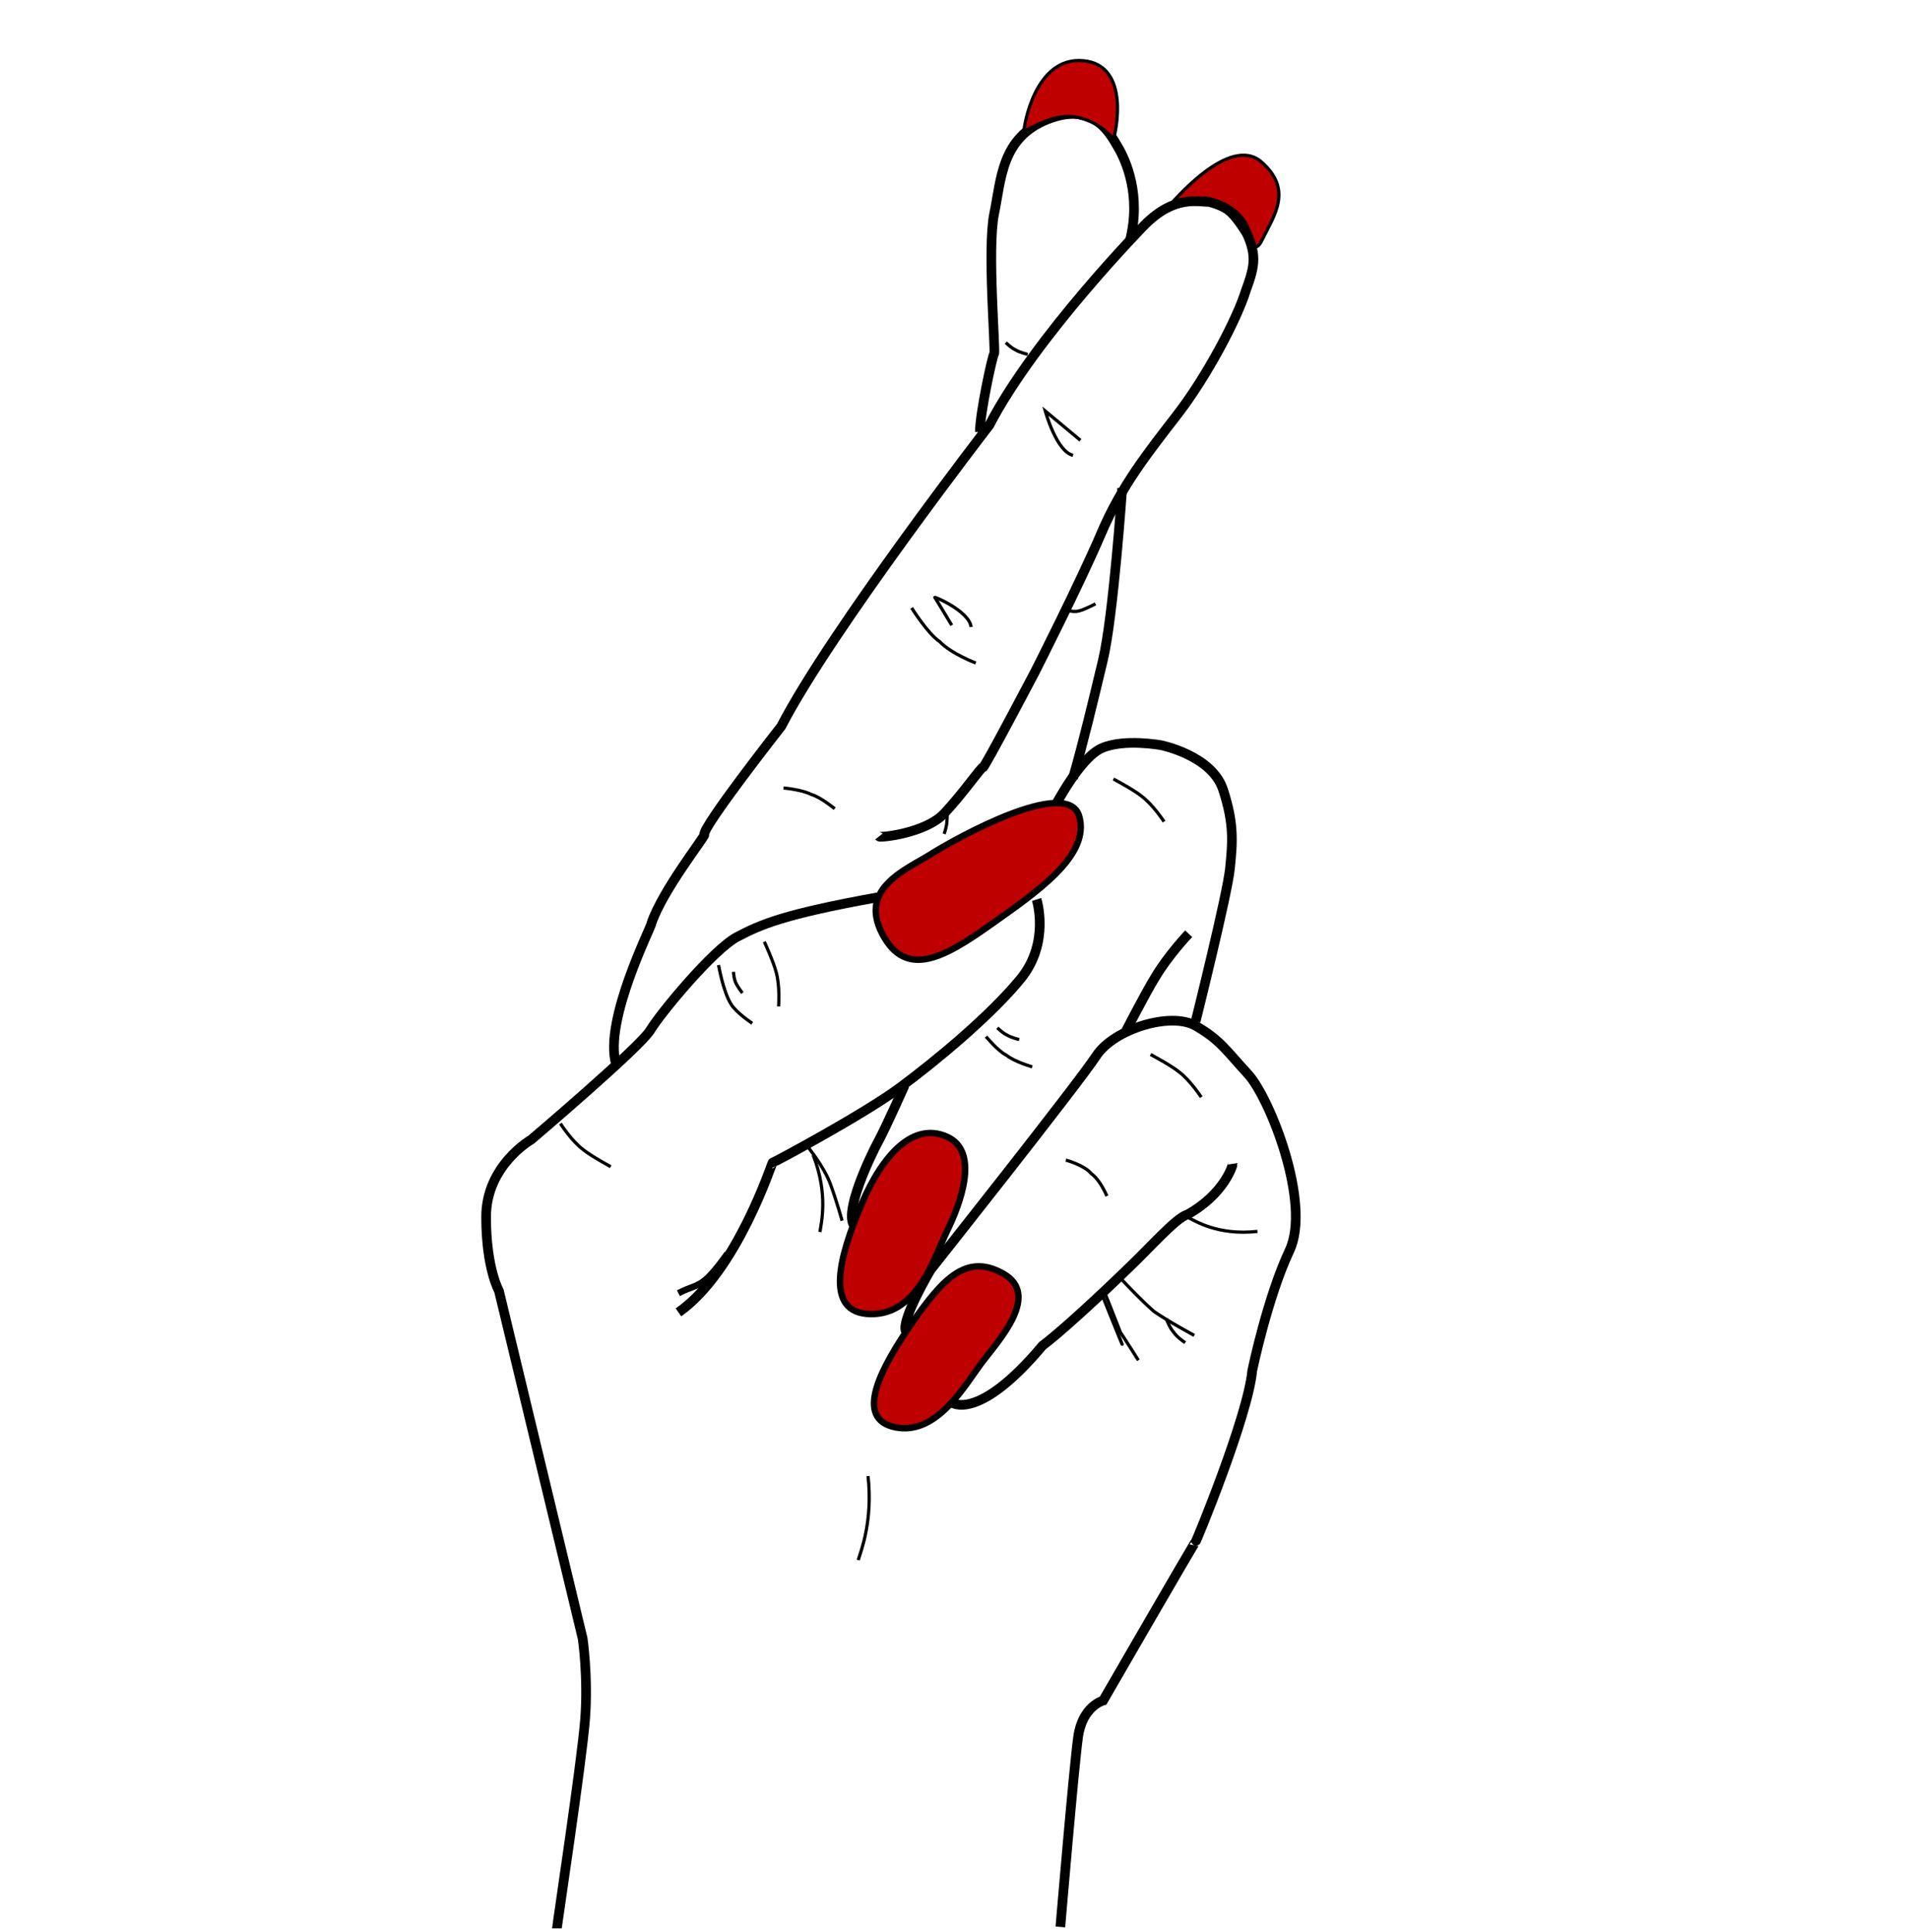 <?xml version="1.0" encoding="UTF-8"?>
<svg width="593" height="600" xmlns="http://www.w3.org/2000/svg" xmlns:svg="http://www.w3.org/2000/svg" stroke="null" style="vector-effect: non-scaling-stroke;">
 <!-- Created with SVG-edit - http://svg-edit.googlecode.com/ -->
 <title>Fingers Crossed woman</title>
 <g stroke="null">
  <title stroke="null">Layer 1</title>
  <path stroke="#000000" id="svg_54" d="m367.931,74.642c-0.402,1.838 2.948,-6.584 12.17,-8.29c9.223,-1.706 18.918,9.392 17.88,1.079c-1.038,-8.313 -0.347,-18.388 -13.442,-20.238c-13.094,-1.85 -16.207,25.612 -16.609,27.449z" transform="rotate(33.126 382.978,61.003) " stroke-linecap="null" stroke-linejoin="null" stroke-dasharray="null" fill="#bf0000"/>
  <path stroke="#000000" fill-opacity="0" id="svg_2" d="m173,599c0,-0.75 7.75,-52 8.75,-65c1,-13 -0.75,-25 -0.75,-25c0,0 -26,-108 -26,-108c0,0 -4,-7 -4,-23c0,-16 14,-24 14,-24c0,0 33.823,-28.705 37,-34c3.177,-5.295 19.587,-25.117 27,-29c7.413,-3.883 14.408,-6.999 43.706,-12.294" stroke-width="3" fill="#000000"/>
  <path stroke="#000000" id="svg_3" d="m322,279.397c0,0 4.28,13.367 -4.97,24.661c-9.25,11.294 -25.866,25.146 -37.412,33.706c-11.545,8.56 -39.368,23.383 -39.618,23.383c-0.25,0 -11,33.75 -29.25,46.5" fill-opacity="0" stroke-linecap="null" stroke-linejoin="null" stroke-dasharray="null" stroke-width="3" fill="#000000"/>
  <path stroke="#000000" id="svg_5" d="m280.985,337.169c0,0 -5.648,12.707 -8.119,17.296c-2.471,4.589 -10.942,22.238 -7.424,26.403" fill-opacity="0" stroke-linecap="null" stroke-linejoin="null" stroke-dasharray="null" stroke-width="3" fill="#000000"/>
  <path stroke="#000000" style="vector-effect: non-scaling-stroke;" id="svg_9" d="m250.629,355.877c0,0 5.295,6.286 7.402,12.129c2.107,5.843 3.541,11.168 3.541,11.168" fill-opacity="0" stroke-linecap="null" stroke-linejoin="null" stroke-dasharray="null" fill="#000000"/>
  <path stroke="#000000" id="svg_11" d="m225.92,389.41c0,0 -3.883,5.648 -6.718,8.048c-2.835,2.4 -4.578,2.188 -8.472,4.236" fill-opacity="0" stroke-linecap="null" stroke-linejoin="null" stroke-dasharray="null" stroke-width="2" fill="#000000"/>
  <path stroke="#000000" style="vector-effect: non-scaling-stroke;" id="svg_12" d="m252.595,358.751c4.797,12.382 2.471,21.179 2.107,23.932" fill-opacity="0" stroke-linecap="null" stroke-linejoin="null" stroke-dasharray="null" fill="#000000"/>
  <path stroke="#000000" style="vector-effect: non-scaling-stroke;" id="svg_15" d="m237.42,292.512c0,0 2.87,6.261 3.644,9.34c1.296,4.383 0.791,10.749 0.791,10.749" fill-opacity="0" stroke-linecap="null" stroke-linejoin="null" stroke-dasharray="null" fill="#000000"/>
  <path stroke="#000000" style="vector-effect: non-scaling-stroke;" transform="rotate(155.95 227.739,309.122) " id="svg_16" d="m225.881,298.735c0,0 3.213,4.994 3.594,8.178c0.637,4.533 -1.415,12.596 -1.415,12.596" fill-opacity="0" stroke-linecap="null" stroke-linejoin="null" stroke-dasharray="null" fill="#000000"/>
  <path stroke="#000000" style="vector-effect: non-scaling-stroke;" transform="rotate(172.504 229.202,305.166) " id="svg_17" d="m228.246,301.721c0,0 1.211,2.147 1.537,3.203c0.547,1.503 0.334,3.686 0.334,3.686" fill-opacity="0" stroke-linecap="null" stroke-linejoin="null" stroke-dasharray="null" fill="#000000"/>
  <path stroke="#000000" style="vector-effect: non-scaling-stroke;" id="svg_18" d="m306.296,321.993c0,0 3.652,4.435 6.261,5.74c2.609,2.087 8.088,3.652 8.088,3.652" fill-opacity="0" stroke-linecap="null" stroke-linejoin="null" stroke-dasharray="null" fill="#000000"/>
  <path stroke="#000000" style="vector-effect: non-scaling-stroke;" id="svg_19" d="m309.818,319.254c0,0 1.727,1.725 2.96,2.232c1.233,0.812 3.823,1.42 3.823,1.42" fill-opacity="0" stroke-linecap="null" stroke-linejoin="null" stroke-dasharray="null" fill="#000000"/>
  <path stroke="#000000" style="vector-effect: non-scaling-stroke;" id="svg_20" d="m331.08,360.344c0,0 5.74,1.565 7.819,4.122c2.079,1.513 3.661,4.226 4.957,7.044" fill-opacity="0" stroke-linecap="null" stroke-linejoin="null" stroke-dasharray="null" fill="#000000"/>
  <path stroke="#000000" style="vector-effect: non-scaling-stroke;" id="svg_21" d="m335.776,368.432c0,0 -7.305,-4.174 -7.313,-4.226c-0.008,-0.052 3.139,7.357 12.009,10.749" fill-opacity="0" stroke-linecap="null" stroke-linejoin="null" stroke-dasharray="null" stroke-width="null" fill="#000000"/>
  <path stroke="#000000" style="vector-effect: non-scaling-stroke;" id="svg_23" d="m216.606,514.494c9.559,-4.26 13.973,-8.519 22.245,-17.925" fill-opacity="0" stroke-linecap="null" stroke-linejoin="null" stroke-dasharray="null" stroke-width="null" fill="#000000"/>
  <path stroke="#000000" id="svg_24" d="m281.357,413.446c-1.439,-3.597 7.719,-19.02 7.719,-19.02c0,0 45.883,-57.89 51.405,-66.381c5.521,-8.491 23.209,-13.808 30.875,-9.434c7.665,4.374 9.487,7.633 16.295,15.009c6.808,7.376 19.779,40.223 12.918,54.803c-6.861,14.58 -11.578,37.307 -11.578,37.307c-1.286,14.151 -17.581,53.602 -17.635,53.259c-0.053,-0.343 -28.678,49.228 -28.678,49.228c0,0 -6.432,1.715 -7.772,11.235c-1.34,9.52 -5.521,59.091 -5.521,59.091" fill-opacity="0" stroke-linecap="null" stroke-linejoin="null" stroke-dasharray="null" stroke-width="3" fill="#000000"/>
  <path stroke="#000000" id="svg_26" d="m268.921,407.29c0,-0 3.431,18.439 2.144,39.88c-1.286,21.441 -13.293,42.882 -13.346,42.539" fill-opacity="0" stroke-linecap="null" stroke-linejoin="null" stroke-dasharray="null" stroke-width="null" fill="#000000"/>
  <path stroke="#000000" style="vector-effect: non-scaling-stroke;" transform="rotate(10.574 268.492,471.612) " id="svg_27" d="m267.222,458.514c4.076,13.554 2.099,23.183 1.79,26.197" fill-opacity="0" stroke-linecap="null" stroke-linejoin="null" stroke-dasharray="null" fill="#000000"/>
  <path stroke="#000000" style="vector-effect: non-scaling-stroke;" id="svg_28" d="m342.678,403.002c0,0 6.003,15.009 5.95,14.665c-0.053,-0.343 -5.95,-14.665 -5.95,-14.665z" fill-opacity="0" stroke-linecap="null" stroke-linejoin="null" stroke-dasharray="null" fill="#000000"/>
  <path stroke="#000000" style="vector-effect: non-scaling-stroke;" transform="rotate(-154.867 348.467,412.221) " id="svg_33" d="m339.435,405.081c0,0 5.446,3.504 8.731,5.487c3.284,3.174 9.333,8.794 9.333,8.794" fill-opacity="0" stroke-linecap="null" stroke-linejoin="null" stroke-dasharray="null" fill="#000000"/>
  <path stroke="#000000" style="vector-effect: non-scaling-stroke;" id="svg_34" transform="rotate(-154.867 359.187,405.575) " d="m344.593,402.228c0,0 9.213,0.502 14.519,1.431c5.307,1.488 14.668,5.262 14.668,5.262" fill-opacity="0" stroke-linecap="null" stroke-linejoin="null" stroke-dasharray="null" fill="#000000"/>
  <path stroke="#000000" style="vector-effect: non-scaling-stroke;" transform="rotate(16.22 365.19,413.293) " id="svg_35" d="m361.293,410.498c0,0 1.984,2.64 3.401,3.417c1.417,1.243 4.393,2.174 4.393,2.174" fill-opacity="0" stroke-linecap="null" stroke-linejoin="null" stroke-dasharray="null" fill="#000000"/>
  <path stroke="#000000" style="vector-effect: non-scaling-stroke;" transform="rotate(107.146 379.556,380.703) " id="svg_36" d="m378.013,369.62c4.951,11.469 2.55,19.617 2.175,22.167" fill-opacity="0" stroke-linecap="null" stroke-linejoin="null" stroke-dasharray="null" fill="#000000"/>
  <path stroke="#000000" id="svg_37" d="m295.508,435.592c0,0 8.148,6.432 28.302,-17.581c9.005,-6.861 26.158,-23.585 26.158,-23.585c6.861,-6.432 15.437,-16.295 18.868,-17.153c11.578,-6.432 14.151,-15.437 14.098,-15.78" fill-opacity="0" stroke-linecap="null" stroke-linejoin="null" stroke-dasharray="null" stroke-width="3" fill="#000000"/>
  <path stroke="#000000" id="svg_39" transform="rotate(-141.09 359.161,305.553) " d="m357.019,287.142c0,0 2.918,14.026 3.624,19.669c1.181,8.034 0.417,17.152 0.417,17.152" fill-opacity="0" stroke-linecap="null" stroke-linejoin="null" stroke-dasharray="null" stroke-width="3" fill="#000000"/>
  <path stroke="#000000" id="svg_40" d="m371.408,317.238c0,0 9.863,-39.451 10.667,-47.513c0.804,-8.062 1.34,-13.808 -2.144,-24.443c-3.484,-10.635 -19.244,-13.808 -19.244,-13.808c0,0 -11.578,-2.144 -18.492,0.943c-6.914,3.087 -14.527,18.353 -14.58,18.01" fill-opacity="0" stroke-linecap="null" stroke-linejoin="null" stroke-dasharray="null" stroke-width="3" fill="#000000"/>
  <path stroke="#000000" style="vector-effect: non-scaling-stroke;" transform="rotate(-110.283 293.591,254.603) " id="svg_41" d="m289.544,252.777c0,0 2.061,1.725 3.532,2.232c1.472,0.812 4.563,1.42 4.563,1.42" fill-opacity="0" stroke-linecap="null" stroke-linejoin="null" stroke-dasharray="null" fill="#000000"/>
  <path stroke="#000000" style="vector-effect: non-scaling-stroke;" id="svg_42" d="m283.187,188.829c0,0 5.071,8.08 8.694,10.457c3.622,3.802 11.23,6.654 11.23,6.654" fill-opacity="0" stroke-linecap="null" stroke-linejoin="null" stroke-dasharray="null" fill="#000000"/>
  <path stroke="#000000" style="vector-effect: non-scaling-stroke;" transform="rotate(168.826 251.34,247.985) " id="svg_43" d="m244.165,243.289c0,0 3.652,4.435 6.261,5.74c2.609,2.087 8.088,3.652 8.088,3.652" fill-opacity="0" stroke-linecap="null" stroke-linejoin="null" stroke-dasharray="null" fill="#000000"/>
  <path stroke="#000000" id="svg_45" d="m304.38,134.17c0,-5.646 3.878,-23.712 4.433,-24.277c0.554,-0.565 -2.216,-32.745 0,-43.472c2.216,-10.727 2.216,-23.712 16.622,-29.358c14.406,-5.646 19.392,4.517 21.817,8.581c2.425,4.065 7.383,14.976 3.713,29.203" fill-opacity="0" stroke-linecap="null" stroke-linejoin="null" stroke-dasharray="null" stroke-width="3" fill="#000000"/>
  <path stroke="#000000" id="svg_46" d="m348.594,151.638c0,0 -2.729,39.847 -6.004,53.493c-3.275,13.646 -6.004,25.109 -9.279,36.572" fill-opacity="0" stroke-linecap="null" stroke-linejoin="null" stroke-dasharray="null" stroke-width="3" fill="#000000"/>
  <path stroke="#000000" style="vector-effect: non-scaling-stroke;" id="svg_47" d="m312.451,106.416c0,0 1.727,1.725 2.96,2.232c1.233,0.812 3.823,1.42 3.823,1.42" fill-opacity="0" stroke-linecap="null" stroke-linejoin="null" stroke-dasharray="null" fill="#000000"/>
  <path stroke="#000000" style="vector-effect: non-scaling-stroke;" id="svg_48" d="m335.617,136.773c0,0 -10.917,-9.103 -10.917,-9.103c0,0 3.474,12.643 8.622,13.755" fill-opacity="0" stroke-linecap="null" stroke-linejoin="null" stroke-dasharray="null" fill="#000000"/>
  <path stroke="#000000" style="vector-effect: non-scaling-stroke;" id="svg_49" d="m295.646,194.214c0,0 -4.913,-8.188 -5.253,-8.624c-0.341,-0.437 10.712,4.258 11.258,9.17" fill-opacity="0" stroke-linecap="null" stroke-linejoin="null" stroke-dasharray="null" fill="#000000"/>
  <path stroke="#000000" id="svg_50" d="m266.187,379.493c0,-17.188 4.923,-29.969 16.252,-29.741c11.33,0.228 11.943,17.714 11.471,26.802c-0.472,9.088 1.823,27.7 -11.821,33.197c-13.644,5.497 -15.902,-13.07 -15.902,-30.258z" transform="rotate(22.989 280.103,380.242) " stroke-linecap="null" stroke-linejoin="null" stroke-dasharray="null" stroke-width="2" fill="#bf0000"/>
  <path stroke="#000000" id="svg_51" d="m280.551,418.157c0,-16.703 1.413,-27.705 14.579,-28.901c13.166,-1.196 10.714,17.214 10.29,26.045c-0.423,8.831 1.635,26.918 -10.604,32.26c-12.24,5.342 -14.265,-12.701 -14.265,-29.404z" transform="rotate(34.735 293.212,418.859) " stroke-linecap="null" stroke-linejoin="null" stroke-dasharray="null" stroke-width="2" fill="#bf0000"/>
  <path stroke="#000000" id="svg_52" d="m289.792,265.048c0,-17.188 1.174,-31.288 17.143,-29.109c15.969,2.178 11.943,17.714 11.471,26.802c-0.472,9.088 -4.826,48.411 -16.983,44.257c-12.157,-4.154 -11.631,-24.761 -11.631,-41.95z" transform="rotate(-125.325 304.494,271.509) " stroke-linecap="null" stroke-linejoin="null" stroke-dasharray="null" stroke-width="2" fill="#bf0000"/>
  <path stroke="#000000" id="svg_53" d="m319.359,18.792c0.357,-0.894 3.426,4.323 11.537,5.681c8.111,1.358 16.283,-5.703 16.412,-4.844c0.129,0.859 -2.097,23.067 -17.223,22.517c-15.126,-0.55 -11.084,-22.46 -10.727,-23.354z" transform="rotate(-177.255 332.96,30.423) " stroke-linecap="null" stroke-linejoin="null" stroke-dasharray="null" fill="#bf0000"/>
  <path stroke="#000000" style="vector-effect: non-scaling-stroke;" transform="rotate(107.625 335.265,188.356) " id="svg_55" d="m332.998,183.813c0,0 2.87,2.832 3.644,4.224c1.296,1.982 0.791,4.862 0.791,4.862" fill-opacity="0" stroke-linecap="null" stroke-linejoin="null" stroke-dasharray="null" fill="#000000"/>
  <path stroke="#000000" style="vector-effect: non-scaling-stroke;" transform="rotate(-37.451 353.763,248.561) " id="svg_56" d="m351.496,238.517c0,0 2.87,6.261 3.644,9.34c1.296,4.383 0.791,10.749 0.791,10.749" fill-opacity="0" stroke-linecap="null" stroke-linejoin="null" stroke-dasharray="null" fill="#000000"/>
  <path stroke="#000000" style="vector-effect: non-scaling-stroke;" id="svg_57" transform="rotate(-37.451 365.312,334.143) " d="m363.046,324.099c0,0 2.87,6.261 3.644,9.34c1.296,4.383 0.791,10.749 0.791,10.749" fill-opacity="0" stroke-linecap="null" stroke-linejoin="null" stroke-dasharray="null" fill="#000000"/>
  <path stroke="#000000" style="vector-effect: non-scaling-stroke;" id="svg_58" transform="rotate(143.087 181.859,355.726) " d="m179.593,345.682c0,0 2.87,6.261 3.644,9.34c1.296,4.383 0.791,10.749 0.791,10.749" fill-opacity="0" stroke-linecap="null" stroke-linejoin="null" stroke-dasharray="null" fill="#000000"/>
  <path stroke="#000000" id="svg_44" d="m191.359,330.542c-3.933,-13.635 11.33,-43.297 10.988,-43.738c3.493,-10.345 16.777,-27.074 16.435,-27.514c-0.89,-2.091 23.899,-33.677 23.899,-33.677c15.339,-29.715 64.645,-93.548 64.645,-93.548c14.244,-27.514 48.21,-62.182 48.21,-62.182c9.313,-9.355 16.435,-7.154 20.27,-7.154c-5.478,-0.55 6.574,-0.55 10.615,7.814c4.041,8.364 3.629,11.446 0.548,19.81c-2.636,8.584 -12.001,26.441 -21.16,38.313c-9.159,11.872 -17.394,22.108 -23.762,37.075c-6.368,14.968 -20.476,42.812 -20.476,42.812c0,0 -15.887,30.266 -16.229,29.825c-0.342,-0.44 -6.232,8.144 -12.052,14.307c-5.82,6.163 -19.928,7.594 -20.27,7.154" fill-opacity="0" stroke-linecap="null" stroke-linejoin="null" stroke-dasharray="null" stroke-width="3" fill="#000000"/>
 </g>
</svg>